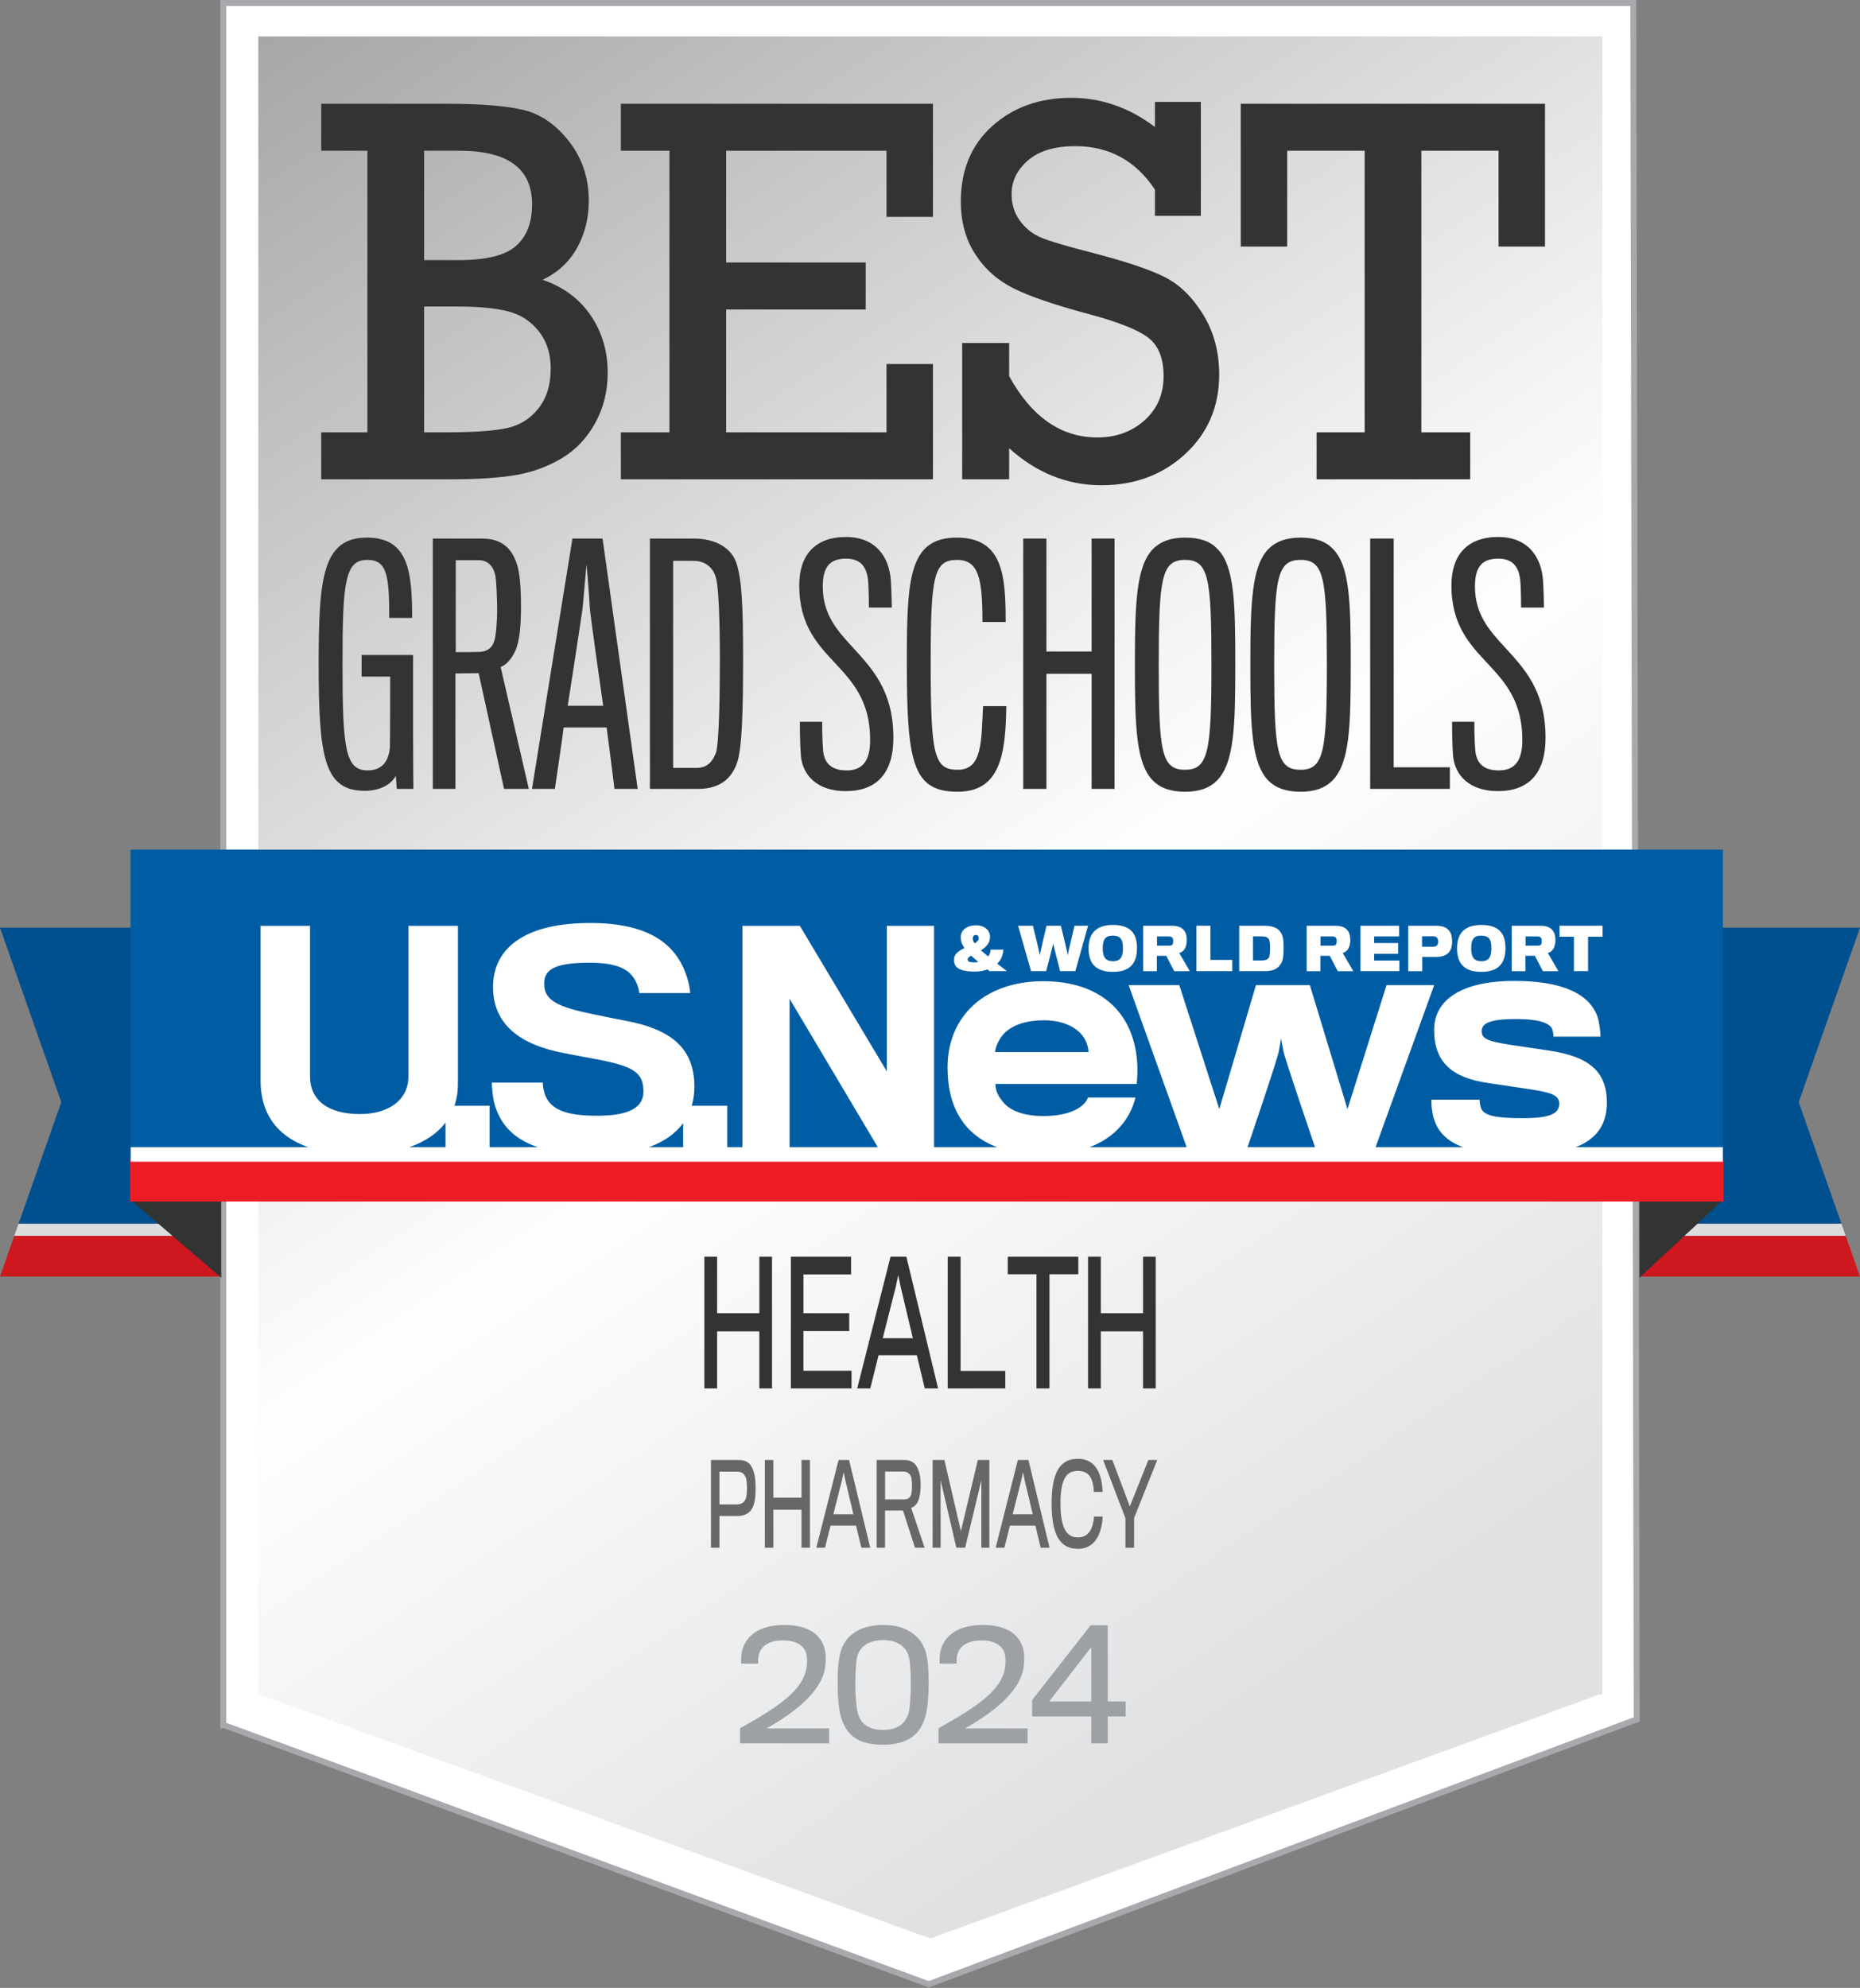 <svg width="100%" height="100%" viewBox="0 0 480 513" version="1.1" xmlns="http://www.w3.org/2000/svg">
    <rect x="0" y="0" width="480" height="513" fill="#808080" stroke="none"/>
    <path d="M421.491,0.767l-363.871,-0l-0,444.459l0.299,-0l181.749,66.829l182.712,-68.351l-0.889,-442.937Z" style="fill:#fff;"/>
    <path d="M58.396,444.583l181.272,66.653l181.94,-68.072l-0.886,-441.63l-362.326,-0l0,443.049Zm181.279,68.299l-0.277,-0.105l-181.616,-66.784l-0.931,-0l-0,-445.993l365.41,-0l0.888,444.237l-0.497,0.191l-182.977,68.454Z" style="fill:#a7a9ac;"/>
    <path d="M66.669,9.389l0,427.425l-0.348,0l0.348,0.249l0,0.217l0.285,0l173.132,62.964l172.647,-62.964l0.774,0l0,-0.559l0.177,-0.136l-0.177,-0l0,-427.196l-346.838,-0Z" style="fill:url(#_Linear1);"/>
    <path d="M-0,239.388l56.758,0l-0,76.412l-51.968,0l11.025,-31.382l-15.815,-45.03Z" style="fill:#00508f;"/>
    <path d="M56.758,318.937l-53.072,-0l1.104,-3.137l51.968,0l-0,3.137Z" style="fill:#dcddde;"/>
    <path d="M56.758,329.434l-56.758,0l3.686,-10.497l53.072,-0l-0,10.497Z" style="fill:#ce171e;"/>
    <path d="M480,239.388l-56.748,0l-0,76.412l51.965,0l-11.03,-31.382l15.813,-45.03Z" style="fill:#00508f;"/>
    <path d="M423.252,318.937l53.064,-0l-1.099,-3.137l-51.965,0l-0,3.137Z" style="fill:#dcddde;"/>
    <path d="M423.252,329.434l56.748,0l-3.684,-10.497l-53.064,-0l-0,10.497Z" style="fill:#ce171e;"/>
    <path d="M57.085,309.651l-0,20.065l-23.474,-20.149l23.474,0.084Z" style="fill:#323333;"/>
    <path d="M423.099,309.651l0,20.065l21.656,-20.149l-21.656,0.084Z" style="fill:#323333;"/>
    <rect x="33.694" y="219.252" width="410.91" height="80.05" style="fill:#005da4;"/>
    <rect x="33.611" y="299.161" width="411.154" height="10.906" style="fill:#ed1c24;"/>
    <rect x="33.728" y="296.027" width="410.877" height="3.77" style="fill:#fff;"/>
    <path d="M114.972,289.703c-4.226,5.542 -12.316,8.278 -22.339,8.278c-14.544,-0 -25.385,-5.459 -25.385,-19.124l-0,-39.932l12.759,-0l0,38.835c0,6.13 4.58,9.738 12.915,9.738c7.313,-0 12.475,-3.608 12.475,-9.671l0,-38.902l12.777,-0l-0,40.668c-0,2.105 -0.31,4.027 -0.897,5.767l9.081,-0l0,11.885l-11.386,-0l0,-7.542Zm61.323,0.132c-3.75,5.129 -11.145,8.215 -22.205,8.215c-17.65,-0 -23.991,-5.318 -26.344,-12.695c-0.592,-1.916 -0.819,-4.797 -0.819,-5.98l13.139,0c0,1.042 0.366,2.81 0.813,3.698c1.629,3.383 5.468,4.857 13.211,4.857c8.863,0 11.961,-2.429 11.961,-6.273c0,-4.793 -2.441,-6.496 -11.878,-8.261c-1.701,-0.299 -5.982,-1.116 -8.567,-1.622c-11.371,-2.143 -18.373,-7.38 -18.373,-17.051c-0,-9.902 7.967,-16.536 25.091,-16.536c14.614,-0 21.48,5.093 24.428,12.468c0.745,1.918 1.333,4.14 1.333,5.614l-13.137,-0c-0,-0.664 -0.368,-1.988 -0.82,-2.876c-1.546,-3.249 -4.723,-4.95 -12.102,-4.95c-9.671,-0 -11.594,2.143 -11.594,5.468c-0,4.276 3.478,5.973 13.005,7.9c2.939,0.581 6.783,1.4 8.111,1.615c11.599,2.22 17.645,7.026 17.645,16.991c0,1.748 -0.229,3.401 -0.688,4.943l9.171,-0l0,11.885l-11.381,-0l0,-7.41Zm50.945,7.405l-23.474,-39.495l0,39.495l-12.179,0l0,-58.313l14.833,0l22.44,37.565l0,-37.565l12.182,0l-0,58.313l-13.802,0Zm57.962,-3.199c-3.76,2.416 -9.002,3.906 -15.958,3.906c-9.549,0 -17.285,-2.812 -21.422,-9.391c-2.119,-3.359 -3.297,-7.661 -3.297,-13.068c-0,-4.923 1.333,-9.293 3.75,-12.745c4.148,-6.018 11.57,-9.534 20.969,-9.534c9.847,-0 16.586,3.59 20.404,9.145c3.208,4.701 4.384,10.872 3.684,17.363l-36.444,-0c-0,1.956 0.857,3.445 2.327,5.084c1.82,1.963 5.332,3.21 10.029,3.21c3.521,0 6.096,-0.621 7.898,-1.407c2.26,-1.025 3.361,-2.429 3.593,-3.366l12.281,0c-1.013,4.152 -3.519,8.049 -7.814,10.803Zm-6.419,-27.459c-1.797,-1.794 -4.773,-3.287 -9.47,-3.287c-4.448,-0 -7.74,1.178 -9.84,3.051c-1.493,1.333 -2.671,3.901 -2.671,5.155l24.083,0c0,-1.254 -0.537,-3.273 -2.102,-4.919Zm75.764,30.658l-14.783,0c0,0 -8.445,-24.716 -8.598,-26.123c-0.088,-0.557 -0.564,-3.097 -0.564,-3.097c0,0 -0.454,2.54 -0.535,3.011c-0.076,1.493 -8.531,26.209 -8.531,26.209l-14.871,0l-15.397,-43.009l13.07,0l10.32,31.984l9.456,-31.984l13.916,0l9.706,31.984l10.079,-31.984l12.292,0l-15.56,43.009Zm38.539,0.779c-14.549,-0 -21.429,-2.888 -23.225,-9.936c-0.395,-1.71 -0.471,-2.888 -0.471,-4.295l12.435,-0c-0,0.542 0.071,1.333 0.391,2.198c0.779,2.021 4.066,2.57 10.87,2.57c7.119,0 9.305,-1.249 9.305,-3.755c0,-2.423 -2.585,-2.97 -8.918,-3.911c-1.636,-0.237 -6.794,-1.013 -9.374,-1.405c-9.468,-1.328 -14.002,-5.473 -14.002,-13.694c0,-7.651 6.876,-12.654 20.722,-12.654c11.802,0 19.239,3.041 21.429,9.214c0.55,1.658 0.786,4.303 0.786,5.17l-12.129,0c0,-0.468 -0.157,-1.801 -0.544,-2.351c-0.865,-1.161 -3.132,-2.195 -9.069,-2.195c-6.883,-0 -8.923,1.106 -8.923,3.139c0,1.883 1.331,2.575 7.432,3.519c2.504,0.389 8.527,1.254 10.005,1.486c10.323,1.565 14.87,5.394 14.87,13.455c-0,8.913 -6.723,13.445 -21.59,13.445Zm-138.078,-51.187c0.387,-0.492 0.594,-1.115 0.633,-1.782l3.292,0c-0.06,1.477 -0.655,2.748 -1.594,3.634c0.77,0.578 1.661,1.264 2.511,1.93l-4.455,0c-0.201,-0.134 -0.387,-0.301 -0.547,-0.442c-0.908,0.375 -2.119,0.557 -3.235,0.557c-2.783,-0 -5.289,-0.502 -5.394,-2.654c-0.008,-0.177 -0,-0.454 -0,-0.609c0.031,-1.336 1.297,-2.16 2.68,-2.812c-0.676,-0.958 -0.937,-1.768 -0.963,-2.478l0,-0.594c0.081,-1.439 1.481,-2.798 3.928,-2.798c2.229,-0 3.531,1.285 3.609,2.707c0.017,0.11 0,0.435 0,0.506c-0.033,1.486 -1.175,2.521 -2.338,3.249c0.525,0.428 1.197,1.027 1.873,1.586Zm-5.299,0.743c-0,0.557 0.516,0.779 1.744,0.779c0.329,0 0.736,-0.04 1.022,-0.122c-0.669,-0.575 -1.369,-1.12 -1.861,-1.615c-0.532,0.306 -0.905,0.629 -0.905,0.958Zm2.859,-5.322l0,-0.239c-0.016,-0.387 -0.195,-0.731 -0.738,-0.731c-0.523,-0 -0.74,0.356 -0.788,0.774c-0.017,0.091 -0.017,0.22 -0,0.306c0.014,0.332 0.179,0.7 0.468,1.089c0.6,-0.361 1.023,-0.743 1.058,-1.199Zm24.934,8.361l-3.915,0c-0,0 -1.759,-6.749 -1.802,-7.131c-0.021,0.397 -1.806,7.131 -1.806,7.131l-3.898,0l-3.355,-11.715l3.835,-0c-0,-0 1.784,7.231 1.784,7.606c0,-0.375 1.732,-7.606 1.732,-7.606l3.694,-0c-0,-0 1.784,7.231 1.784,7.606c0,-0.375 1.751,-7.606 1.751,-7.606l3.486,-0l-3.29,11.715Zm15.913,-5.965c0,4.123 -1.956,6.147 -6.247,6.147c-4.298,-0 -6.252,-2.095 -6.252,-6.097c0,-3.741 1.923,-6.006 6.252,-6.006c4.429,0 6.247,2.045 6.247,5.956Zm-3.617,0.091c0,-2.325 -0.64,-3.28 -2.63,-3.28c-1.909,-0 -2.59,0.919 -2.59,3.28c0,2.48 0.904,3.306 2.612,3.306c1.648,0 2.608,-0.695 2.608,-3.306Zm15.959,0.083c-0.382,0.614 -0.908,0.987 -1.445,1.109l2.735,4.685l-4.026,-0l-2.056,-3.968l-2.425,-0l-0,3.968l-3.531,-0l-0,-11.716l7.415,0c1.555,0 2.576,0.442 3.168,1.233c0.461,0.59 0.676,1.378 0.676,2.468c0,0.943 -0.205,1.696 -0.511,2.221Zm-3.118,-2.673c-0.179,-0.377 -0.518,-0.499 -1.039,-0.499l-3.02,-0l0,2.396l3.099,-0c0.442,-0 0.819,-0.105 0.953,-0.387c0.086,-0.206 0.136,-0.533 0.136,-0.762c0,-0.265 -0.028,-0.576 -0.129,-0.748Zm6.111,8.464l0,-11.715l3.624,-0l0,8.822l5.631,0l0,2.893l-9.255,0Zm17.643,0l-6.598,0l-0,-11.715l6.428,-0c2.119,-0 3.438,0.523 4.155,1.533c0.719,0.987 0.867,1.969 0.867,4.095c-0,2.504 -0.177,3.421 -0.827,4.396c-0.704,1.077 -1.913,1.691 -4.025,1.691Zm1.366,-6.087c0,-0.831 -0.083,-1.925 -0.37,-2.248c-0.449,-0.506 -0.881,-0.64 -1.77,-0.64l-2.26,-0l-0,6.214l2.26,-0c0.92,-0 1.4,-0.196 1.801,-0.667c0.304,-0.377 0.339,-1.708 0.339,-2.659Zm20.19,0.296c-0.366,0.614 -0.903,0.987 -1.448,1.109l2.747,4.685l-4.023,-0l-2.064,-3.968l-2.422,-0l-0,3.968l-3.536,-0l0,-11.716l7.42,0c1.558,0 2.573,0.442 3.168,1.233c0.456,0.59 0.676,1.378 0.676,2.468c0,0.943 -0.21,1.696 -0.518,2.221Zm-3.106,-2.673c-0.179,-0.377 -0.54,-0.499 -1.053,-0.499l-3.018,-0l0,2.396l3.106,-0c0.425,-0 0.812,-0.105 0.951,-0.387c0.093,-0.206 0.126,-0.533 0.126,-0.762c0,-0.265 -0.019,-0.576 -0.112,-0.748Zm6.247,8.464l0,-11.715l9.965,-0l-0,2.754l-6.436,0l-0,1.706l6.194,-0l0,2.785l-6.194,0l-0,1.744l6.5,0l0,2.726l-10.029,0Zm22.789,-4.835c-0.676,0.788 -1.799,1.159 -3.24,1.187c-0.444,0.01 -3.614,-0.014 -3.614,-0.014l-0,3.665l-3.605,-0l-0,-11.716l7.207,0c1.408,0 2.423,0.313 3.061,0.975c0.693,0.597 1.053,1.6 1.053,3.055c0,1.302 -0.284,2.232 -0.862,2.848Zm-2.903,-3.6c-0.203,-0.378 -0.537,-0.552 -1.132,-0.552l-2.86,-0l0,2.702l2.81,-0c0.688,-0 1.025,-0.227 1.192,-0.559c0.117,-0.206 0.148,-0.425 0.148,-0.767c-0,-0.373 -0.05,-0.667 -0.158,-0.824Zm17.528,2.47c0,4.123 -1.964,6.147 -6.249,6.147c-4.305,-0 -6.252,-2.095 -6.252,-6.097c-0,-3.741 1.908,-6.006 6.252,-6.006c4.424,0 6.249,2.045 6.249,5.956Zm-3.629,0.091c0,-2.325 -0.628,-3.28 -2.62,-3.28c-1.916,-0 -2.592,0.919 -2.592,3.28c-0,2.48 0.891,3.306 2.596,3.306c1.658,0 2.616,-0.695 2.616,-3.306Zm16.009,0.083c-0.37,0.614 -0.901,0.987 -1.453,1.109l2.741,4.685l-4.014,-0l-2.069,-3.968l-2.429,-0l-0,3.968l-3.534,-0l0,-11.716l7.418,0c1.563,0 2.58,0.442 3.17,1.233c0.457,0.59 0.684,1.378 0.684,2.468c-0,0.943 -0.213,1.696 -0.514,2.221Zm-3.118,-2.673c-0.174,-0.377 -0.537,-0.499 -1.041,-0.499l-3.03,-0l0,2.396l3.094,-0c0.44,-0 0.836,-0.105 0.963,-0.387c0.088,-0.206 0.117,-0.533 0.117,-0.762c-0,-0.265 -0.017,-0.576 -0.103,-0.748Zm12.053,-0.425l-0,8.892l-3.648,-0l-0,-8.892l-3.715,-0l-0,-2.829l11.109,0l-0,2.829l-3.746,-0Z" style="fill:#fff;"/>
    <path d="M94.816,111.568l0,-72.666l-11.916,0l0,-12.124l32.259,0c8.872,0 15.523,0.535 19.96,1.603c4.436,1.068 8.349,3.775 11.739,8.116c3.39,4.345 5.086,9.441 5.086,15.294c0,4.505 -1.01,8.569 -3.029,12.191c-2.021,3.624 -4.981,6.364 -8.882,8.22c5.387,1.859 9.532,4.936 12.435,9.234c2.902,4.295 4.355,9.207 4.355,14.735c-0,4.785 -1.08,9.126 -3.24,13.027c-2.159,3.904 -5.029,6.921 -8.605,9.057c-3.576,2.138 -7.489,3.579 -11.739,4.319c-4.25,0.745 -10.044,1.116 -17.383,1.116l-32.956,-0l0,-12.122l11.916,0Zm14.631,0l5.504,0c7.198,0 12.47,-0.358 15.815,-1.08c3.345,-0.719 6.073,-2.415 8.185,-5.086c2.114,-2.671 3.172,-6.097 3.172,-10.277c0,-3.808 -1.01,-7 -3.031,-9.58c-2.021,-2.578 -4.623,-4.296 -7.805,-5.156c-3.18,-0.857 -7.676,-1.287 -13.481,-1.287l-8.359,-0l-0,32.466Zm-0,-44.449l9.126,-0c6.966,-0 11.832,-1.221 14.596,-3.658c2.764,-2.439 4.145,-6.027 4.145,-10.765c0,-9.197 -6.247,-13.794 -18.741,-13.794l-9.126,0l-0,28.217Zm63.315,44.449l-0,-72.666l-12.54,0l0,-12.124l80.54,0l0,29.194l-11.985,-0l-0,-17.07l-41.385,0l0,28.842l36.021,0l0,12.125l-36.021,-0l0,31.699l41.385,0l-0,-17.626l11.985,0l0,29.748l-80.54,-0l0,-12.122l12.54,0Zm75.542,12.122l0,-35.183l12.122,0l-0,8.569c5.807,10.545 13.4,15.816 22.784,15.816c4.782,-0 8.822,-1.465 12.121,-4.389c3.297,-2.927 4.948,-6.758 4.948,-11.496c-0,-4.599 -1.347,-7.907 -4.042,-9.928c-2.695,-2.022 -7.781,-4.028 -15.259,-6.028c-8.684,-2.322 -15.117,-4.515 -19.298,-6.584c-4.181,-2.064 -7.513,-5.014 -9.995,-8.846c-2.487,-3.832 -3.73,-8.371 -3.73,-13.622c0,-8.128 2.707,-14.619 8.118,-19.473c5.409,-4.852 12.203,-7.279 20.378,-7.279c7.757,-0 14.955,2.508 21.599,7.523l-0,-6.479l11.842,-0l0,29.401l-11.842,0l-0,-6.758c-4.972,-7.478 -11.821,-11.217 -20.555,-11.217c-5.294,0 -9.358,1.219 -12.191,3.658c-2.836,2.439 -4.25,5.354 -4.25,8.744c0,2.601 0.719,4.887 2.16,6.861c1.44,1.975 3.275,3.428 5.504,4.355c2.229,0.929 6.617,2.226 13.168,3.896c8.55,2.222 14.75,4.298 18.603,6.226c3.856,1.93 7.174,5.146 9.962,9.654c2.786,4.505 4.179,9.685 4.179,15.538c-0,8.271 -2.915,15.101 -8.744,20.49c-5.827,5.39 -13.039,8.084 -21.63,8.084c-8.827,0 -16.771,-3.182 -23.83,-9.546l-0,8.013l-12.122,-0Zm103.866,-12.122l0,-72.666l-19.996,0l0,24.733l-11.981,0l0,-36.857l78.519,0l0,36.857l-11.985,0l-0,-24.733l-19.927,0l0,72.666l12.612,0l-0,12.122l-39.643,-0l-0,-12.122l12.401,0Zm-249.778,92.021l-0.244,-3.401c-1.134,2.185 -3.968,3.886 -8.015,3.886c-10.444,0 -11.902,-8.5 -11.902,-32.788c0,-22.266 1.054,-32.548 12.468,-32.548c10.608,0 11.659,8.581 11.659,20.727l-5.908,-0c-0,-11.013 -0.569,-14.979 -5.669,-14.979c-5.748,-0 -6.396,5.667 -6.396,26.878c0,21.862 0.729,27.447 6.477,27.447c3.643,0 5.344,-2.185 5.748,-5.747c0.081,-1.783 0.081,-18.298 0.081,-18.46l-7.368,-0l0,-5.586l13.278,0l0,19.511c0,7.53 0.082,15.06 0.082,15.06l-4.291,0Zm30.763,-36.028c-0.81,2.024 -2.43,4.128 -3.968,4.532l7.286,31.496l-6.395,0l-6.558,-29.876l-5.991,0.081l-0,29.795l-5.83,0l0,-64.607l12.631,-0c5.263,-0 7.853,2.589 9.147,6.88c0.648,2.023 0.973,5.748 0.973,10.767c-0,5.182 -0.404,8.584 -1.295,10.932Zm-5.263,-18.703c-0.404,-2.509 -1.861,-4.291 -4.291,-4.291l-5.991,0l-0,23.723c0.081,-0 5.91,-0 6.476,-0.081c1.861,-0.163 2.915,-1.216 3.402,-2.593c0.566,-1.457 0.808,-5.747 0.808,-8.177c-0,-3.075 -0.242,-7.69 -0.404,-8.581Zm15.299,54.731l-5.91,0l10.444,-64.607l7.772,-0l9.068,64.607l-5.991,0c-0,0 -1.78,-14.25 -2.024,-15.87l-11.092,0c-0.162,1.701 -2.267,15.87 -2.267,15.87Zm8.987,-47.039c0,-1.297 -0.809,-10.932 -0.809,-10.932c-0,0 -0.892,9.554 -0.973,10.851c-0.16,1.78 -3.887,25.665 -3.887,25.665l9.15,-0c0,-0 -3.481,-24.289 -3.481,-25.584Zm27.849,47.039l-12.306,0l0,-64.607l11.334,-0c5.829,-0 9.797,2.589 11.01,6.395c1.379,4.291 1.701,11.011 1.701,24.53c0,13.522 -0.243,23.319 -1.619,27.122c-1.376,3.727 -4.129,6.56 -10.12,6.56Zm5.748,-33.682c-0,-9.229 -0.323,-17.81 -0.891,-20.239c-0.648,-3.319 -2.994,-4.938 -5.911,-4.938l-5.26,-0l-0,53.434l5.989,0c2.43,0 3.968,-1.135 5.022,-3.806c0.891,-2.267 1.051,-16.111 1.051,-24.451Zm32.464,34.249c-7.124,-0 -11.174,-3.887 -11.577,-9.313c-0.244,-3.237 -0.244,-8.015 -0.244,-8.581l5.748,0c-0,0.81 -0,4.453 0.244,7.368c0.324,3.724 2.592,5.181 6.072,5.181c3.966,0 6.071,-2.267 6.071,-7.852c-0,-9.797 -4.291,-14.735 -8.741,-19.513c-4.697,-5.02 -9.556,-9.958 -9.556,-20.402c-0,-7.772 4.049,-12.468 12.064,-12.468c7.692,-0 11.173,5.181 11.577,11.254c0.162,2.348 0.244,6.72 0.244,6.962l-5.911,-0c0,-0.163 0,-4.047 -0.162,-6.396c-0.241,-3.724 -1.62,-6.233 -5.748,-6.233c-4.291,0 -5.992,2.265 -5.992,7.206c0,7.042 3.562,11.17 7.53,15.463c5.02,5.505 10.689,11.253 10.689,23.561c-0,9.31 -4.456,13.763 -12.308,13.763Zm28.899,0.162c-11.658,0 -13.115,-7.53 -13.115,-33.439c-0,-21.455 0.487,-32.141 12.874,-32.141c11.9,0 12.631,9.714 12.631,21.778l-5.992,0c-0,-11.011 -0.891,-16.03 -6.558,-16.03c-5.991,-0 -6.801,4.128 -6.801,26.393c-0,24.289 0.888,27.77 7.045,27.77c6.393,0 5.989,-7.69 6.476,-16.434l5.99,0c-0.16,12.387 -1.536,22.103 -12.55,22.103Zm34.569,-0.729l-0,-29.714l-11.661,0l0,29.714l-5.989,0l0,-64.607l5.989,-0l0,29.145l11.661,0l-0,-29.145l5.91,-0l0,64.607l-5.91,0Zm32.383,-62.018c4.532,4.372 4.696,14.248 4.696,29.956c0,15.789 -0.246,25.423 -4.778,29.955c-1.863,1.864 -4.455,2.836 -8.177,2.836c-3.725,0 -6.395,-0.972 -8.259,-2.836c-4.45,-4.453 -4.694,-14.166 -4.694,-29.955c-0,-15.868 0.322,-25.665 4.857,-30.037c1.861,-1.782 4.45,-2.752 8.096,-2.752c3.722,0 6.398,0.891 8.259,2.833Zm-1.458,29.956c0,-22.426 -0.728,-27.041 -6.801,-27.041c-6.073,-0 -6.802,4.615 -6.802,27.041c0,22.428 0.65,27.122 6.802,27.122c5.991,0 6.801,-4.694 6.801,-27.122Zm31.251,-29.956c4.532,4.372 4.694,14.248 4.694,29.956c0,15.789 -0.244,25.423 -4.778,29.955c-1.861,1.864 -4.453,2.836 -8.175,2.836c-3.724,0 -6.395,-0.972 -8.259,-2.836c-4.453,-4.453 -4.694,-14.166 -4.694,-29.955c-0,-15.868 0.32,-25.665 4.857,-30.037c1.861,-1.782 4.45,-2.752 8.096,-2.752c3.722,0 6.395,0.891 8.259,2.833Zm-1.46,29.956c0,-22.426 -0.726,-27.041 -6.799,-27.041c-6.073,-0 -6.801,4.615 -6.801,27.041c-0,22.428 0.647,27.122 6.801,27.122c5.989,0 6.799,-4.694 6.799,-27.122Zm11.171,32.062l-0,-64.607l6.073,-0l-0,59.02l14.491,-0l0,5.587l-20.564,0Zm32.951,0.567c-7.124,-0 -11.173,-3.887 -11.579,-9.313c-0.241,-3.237 -0.241,-8.015 -0.241,-8.581l5.747,0c0,0.81 0,4.453 0.244,7.368c0.323,3.724 2.592,5.181 6.073,5.181c3.966,0 6.073,-2.267 6.073,-7.852c-0,-9.797 -4.293,-14.735 -8.746,-19.513c-4.695,-5.02 -9.554,-9.958 -9.554,-20.402c0,-7.772 4.049,-12.468 12.064,-12.468c7.691,-0 11.174,5.181 11.577,11.254c0.163,2.348 0.242,6.72 0.242,6.962l-5.908,-0c-0,-0.163 -0,-4.047 -0.163,-6.396c-0.243,-3.724 -1.619,-6.233 -5.748,-6.233c-4.293,0 -5.991,2.265 -5.991,7.206c-0,7.042 3.564,11.17 7.53,15.463c5.019,5.505 10.686,11.253 10.686,23.561c-0,9.31 -4.453,13.763 -12.306,13.763Z" style="fill:#323333;"/>
    <path d="M195.964,358.293l-0,-14.711l-10.906,-0l0,14.711l-3.292,0l0,-33.981l3.292,0l0,14.582l10.906,0l-0,-14.582l3.266,0l-0,33.981l-3.266,0Zm8.137,0l-0,-33.981l15.535,0l0,4.561l-12.298,-0l-0,10.021l11.816,0l-0,4.602l-11.816,-0l-0,10.239l12.411,-0l-0,4.558l-15.648,0Zm20.49,0l-3.378,0l8.603,-33.981l4.09,0l8.18,33.981l-3.438,0l-2.043,-8.56l-9.883,0l-2.131,8.56Zm7.812,-26.324l-0.597,-2.924l-0.626,2.967l-3.378,13.335l7.781,0l-3.18,-13.378Zm12.17,26.324l-0,-33.981l3.323,0l-0,29.466l11.526,-0l0,4.515l-14.849,0Zm26.254,-29.466l0,29.466l-3.349,0l0,-29.466l-7.411,0l0,-4.515l18.202,0l0,4.515l-7.442,0Zm24.158,29.466l-0,-14.711l-10.906,-0l0,14.711l-3.294,0l-0,-33.981l3.294,0l0,14.582l10.906,0l-0,-14.582l3.266,0l-0,33.981l-3.266,0Z" style="fill:#323333;"/>
    <path d="M190.983,449.899l-0,-3.901c10.287,-5.775 17.169,-10.247 17.284,-17.015l0,-0.805c-0.038,-2.79 -1.873,-4.854 -6.233,-4.854c-4.207,-0 -6.042,1.987 -6.347,4.398c-0.039,0.382 -0.039,1.144 -0.039,1.605l-4.398,0c0,-0.652 0.039,-1.682 0.077,-2.37c0.535,-3.977 3.633,-7.611 11.089,-7.611c7.688,-0 10.479,3.787 10.672,8.029c0.038,0.461 0,1.226 -0.041,1.723c-0.229,6.806 -7.303,12.427 -15.22,16.94l16.14,0l0,3.861l-22.984,-0Zm48.095,-22.906c0.497,2.067 0.573,4.781 0.573,7.803c0,2.525 -0.267,6.232 -0.803,8.029c-1.376,5.086 -4.971,7.42 -10.934,7.42c-6.197,0 -9.522,-2.143 -10.977,-7.496c-0.571,-2.029 -0.762,-5.428 -0.762,-7.992c-0,-2.983 0.035,-5.277 0.571,-7.764c0.996,-4.663 4.78,-7.647 11.204,-7.647c6.462,-0 10.134,3.249 11.128,7.647Zm-4.436,0.958c-0.574,-2.869 -2.906,-4.704 -6.728,-4.704c-3.901,0 -6.273,1.835 -6.808,4.704c-0.268,1.453 -0.383,5.007 -0.383,6.845c0,2.41 0.23,5.618 0.574,7.035c0.764,3.137 2.983,4.589 6.653,4.589c3.634,0 5.774,-1.567 6.579,-4.589c0.344,-1.299 0.535,-5.007 0.535,-7.074c0,-1.949 -0.117,-5.394 -0.422,-6.806Zm7.561,21.948l-0,-3.901c10.287,-5.775 17.172,-10.247 17.284,-17.015l-0,-0.805c-0.038,-2.79 -1.873,-4.854 -6.233,-4.854c-4.207,-0 -6.042,1.987 -6.347,4.398c-0.039,0.382 -0.039,1.144 -0.039,1.605l-4.398,0c0,-0.652 0.038,-1.682 0.077,-2.37c0.535,-3.977 3.633,-7.611 11.089,-7.611c7.686,-0 10.478,3.787 10.67,8.029c0.038,0.461 -0,1.226 -0.039,1.723c-0.229,6.806 -7.303,12.427 -15.22,16.94l16.138,0l-0,3.861l-22.982,-0Zm43.658,-6.959l0,6.959l-4.242,-0l-0,-6.959l-15.259,-0l0,-4.243l15.106,-19.275l4.395,0l0,19.657l4.63,0l0,3.861l-4.63,-0Zm-4.242,-17.896l-10.861,14.035l10.861,0l-0,-14.035Z" style="fill:#9da1a4;"/>
    <path d="M194.239,389.006c-0.681,1.46 -1.947,2.148 -3.744,2.207c-0.322,0.027 -4.825,0 -4.825,0l-0,8.192l-2.193,0l-0,-22.633l7.15,-0c1.949,-0 2.931,0.743 3.576,2.234c0.528,1.232 0.793,2.637 0.793,5.014c0,2.348 -0.246,3.896 -0.757,4.986Zm-1.797,-7.736c-0.473,-1.032 -1.001,-1.49 -2.231,-1.49l-4.541,-0l-0,8.452l4.407,-0c1.381,-0 2.007,-0.602 2.365,-1.434c0.227,-0.516 0.323,-1.433 0.323,-2.721c-0,-1.347 -0.115,-2.35 -0.323,-2.807Zm14.399,18.135l-0,-9.797l-7.265,-0l-0,9.797l-2.193,0l-0,-22.633l2.193,-0l-0,9.711l7.265,0l-0,-9.711l2.176,-0l0,22.633l-2.176,0Zm6.075,0l-2.25,0l5.733,-22.633l2.724,-0l5.449,22.633l-2.289,0l-1.364,-5.7l-6.584,-0l-1.419,5.7Zm5.203,-17.533l-0.396,-1.949l-0.416,1.976l-2.253,8.882l5.184,-0l-2.119,-8.909Zm18.959,5.098c-0.437,1.233 -1.154,1.95 -1.949,2.122l3.481,10.313l-2.478,0l-3.103,-9.596l-4.635,-0l0,9.596l-2.157,0l0,-22.633l7.246,-0c1.911,-0 2.988,1.058 3.557,2.664c0.339,0.946 0.547,2.121 0.547,3.81c0,1.632 -0.208,2.922 -0.509,3.724Zm-1.911,-5.7c-0.303,-0.977 -0.984,-1.519 -2.157,-1.519l-4.597,-0l0,7.193l4.993,0c0.834,-0.031 1.477,-0.432 1.723,-1.233c0.131,-0.487 0.227,-1.435 0.227,-2.178c-0,-0.832 -0.077,-1.835 -0.189,-2.263Zm18.087,18.135l0,-17.42l-4.181,17.42l-2.269,0l-4.069,-17.42l0,17.42l-2.061,0l-0,-22.633l3.046,-0l4.254,18.364l4.372,-18.364l2.97,-0l-0,22.633l-2.062,0Zm5.942,0l-2.251,0l5.731,-22.633l2.726,-0l5.447,22.633l-2.289,0l-1.361,-5.7l-6.584,-0l-1.419,5.7Zm5.203,-17.533l-0.397,-1.949l-0.418,1.976l-2.25,8.882l5.184,-0l-2.119,-8.909Zm13.83,17.822c-4.255,0 -6.847,-2.867 -6.847,-11.691c-0,-7.851 2.061,-11.546 6.753,-11.546c4.953,-0 6.226,4.352 6.415,8.538l-2.255,-0c-0.17,-3.498 -1.245,-5.416 -4.198,-5.416c-3.18,-0 -4.427,2.58 -4.427,8.481c0,7.162 2.1,8.681 4.523,8.681c2.835,0 3.915,-2.408 4.142,-5.387l2.232,0c-0.225,4.413 -1.988,8.34 -6.338,8.34Zm14.436,-7.938l0,7.649l-2.231,0l-0,-7.621l-5.753,-15.012l2.384,-0l4.504,11.976l4.785,-11.976l2.288,-0l-5.977,14.984Z" style="fill:#666766;"/>
    <defs>
        <linearGradient id="_Linear1" x1="0" y1="0" x2="1" y2="0" gradientUnits="userSpaceOnUse" gradientTransform="matrix(287.88,411.135,-411.135,287.88,82.506,-1.701)"><stop offset="0" style="stop-color:#a7a8a5;stop-opacity:1"/><stop offset="0.5" style="stop-color:#f3f2f2;stop-opacity:1"/><stop offset="0.6" style="stop-color:#fefefd;stop-opacity:1"/><stop offset="1" style="stop-color:#e0e1e3;stop-opacity:1"/></linearGradient>
    </defs>
</svg>